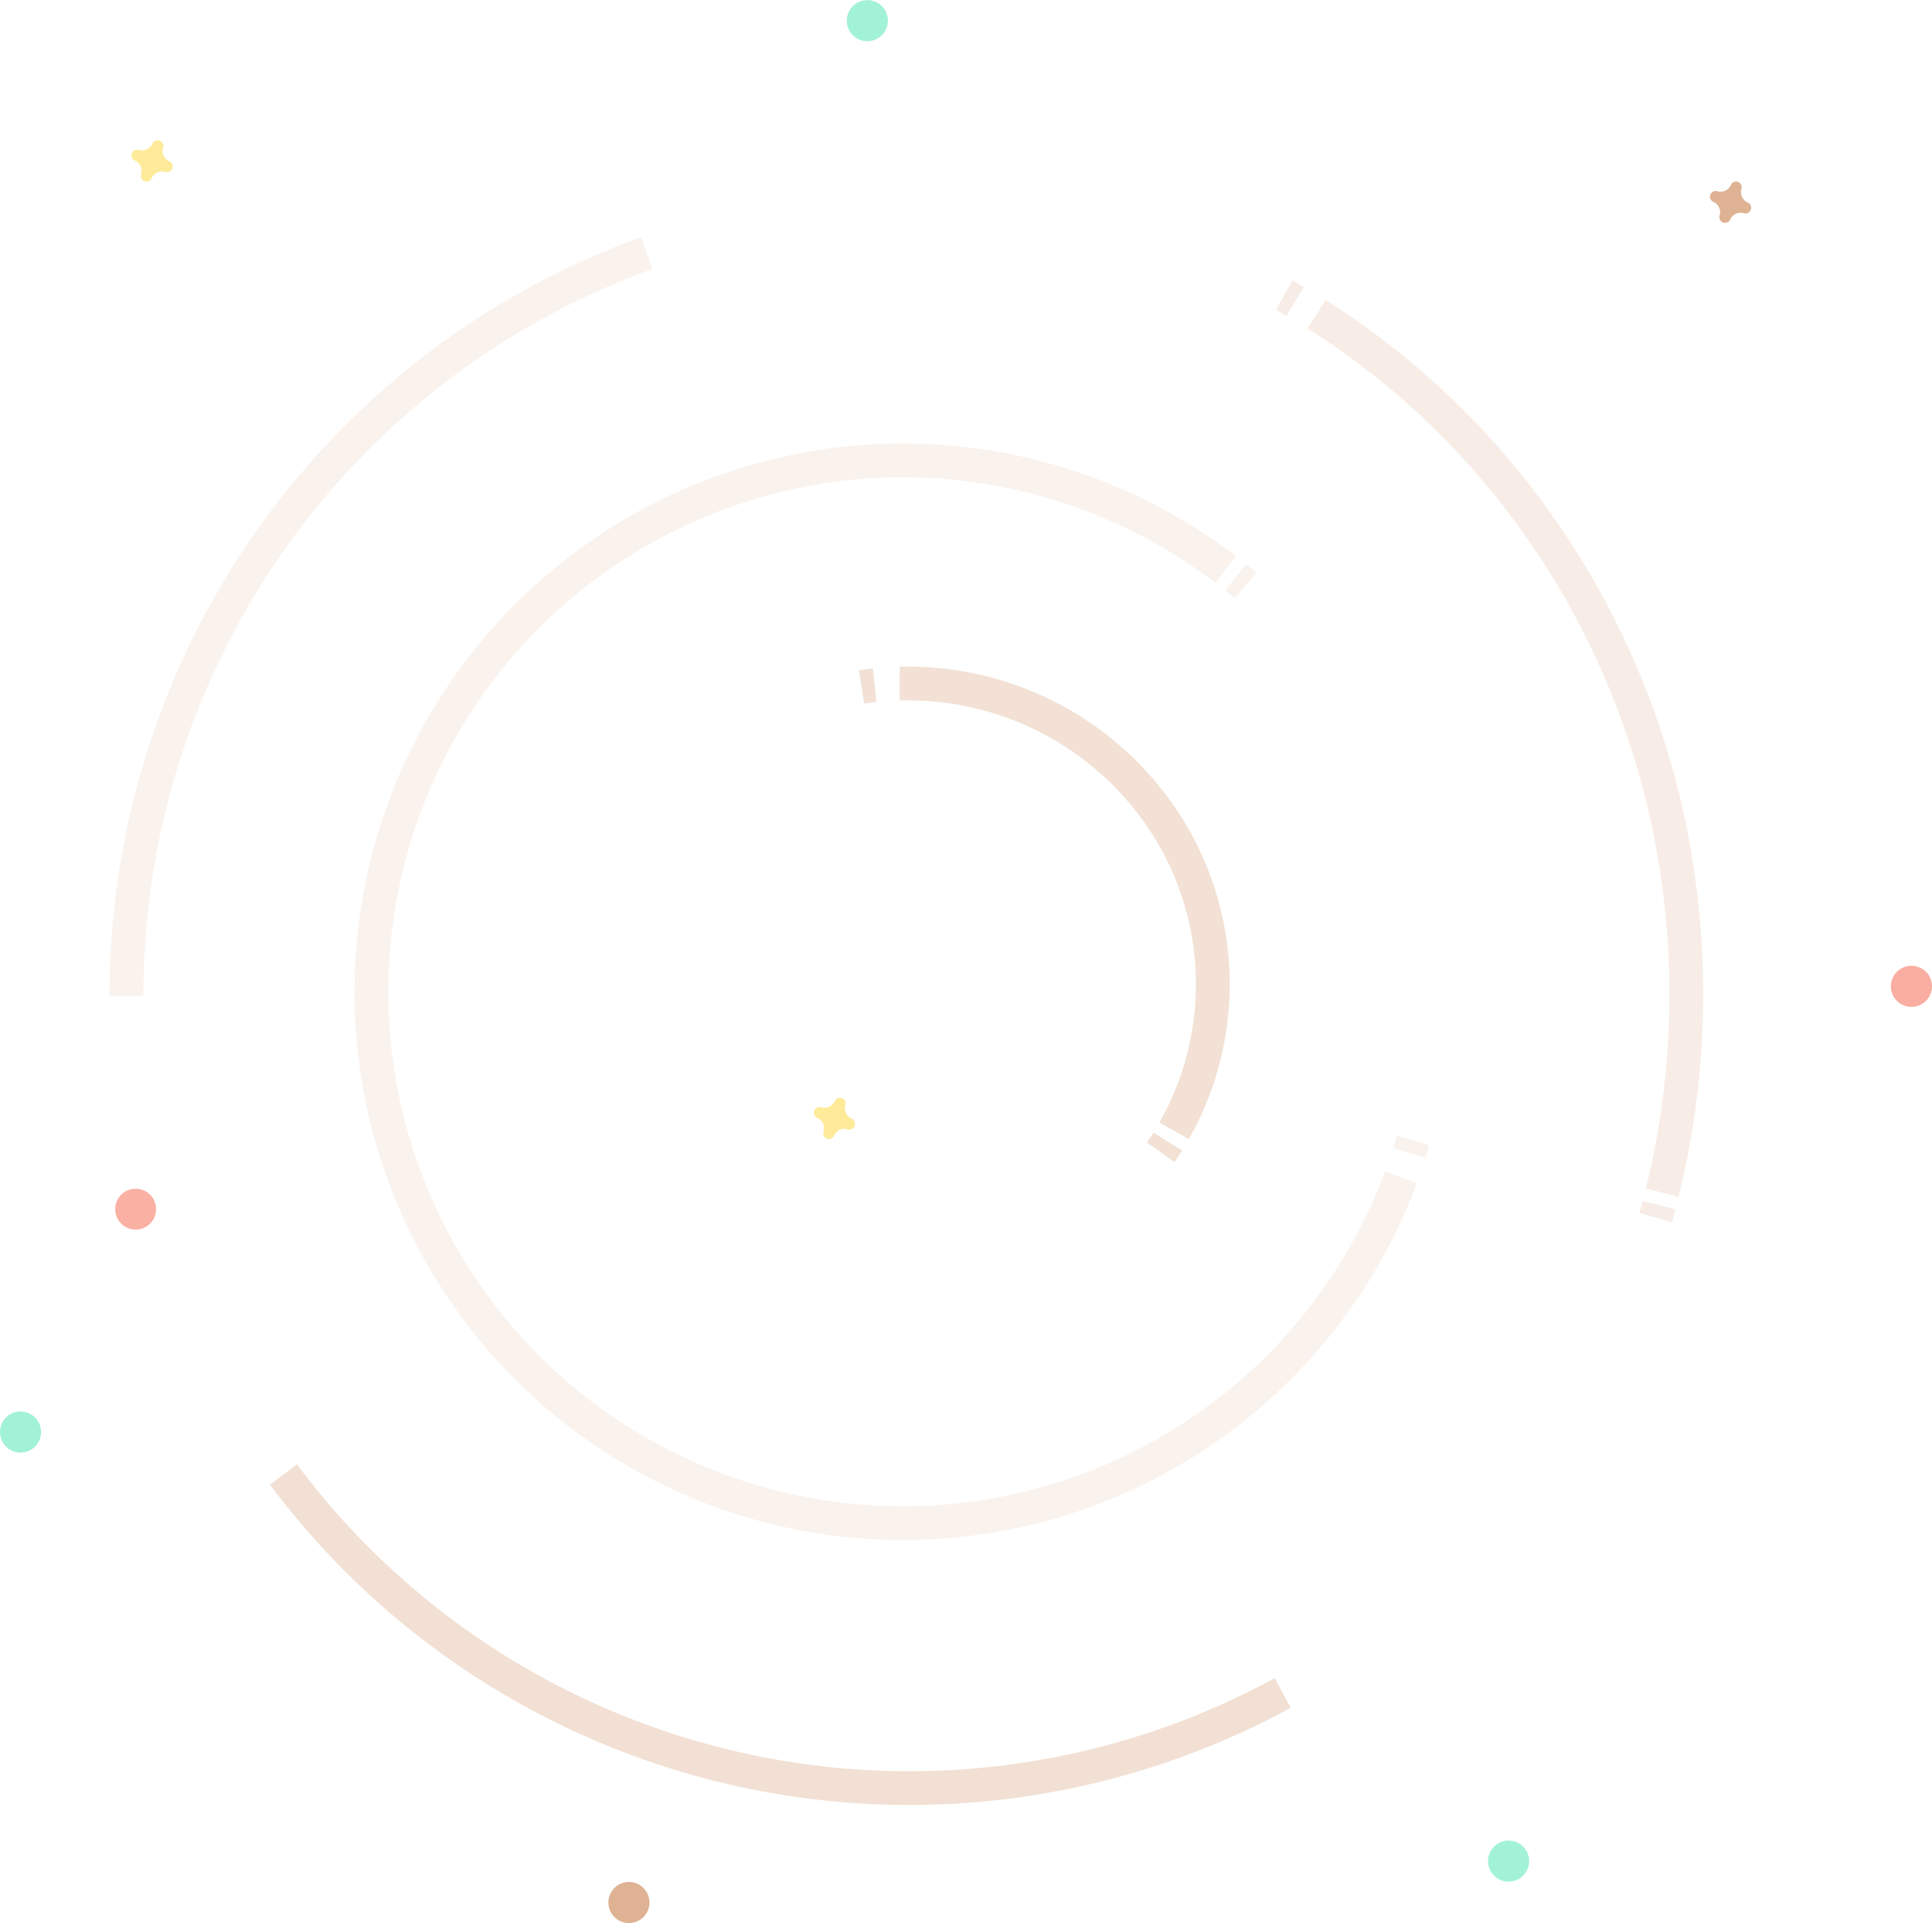 <svg id="Icon_Illustration_Workflow" data-name="Icon/Illustration/Workflow" xmlns="http://www.w3.org/2000/svg" xmlns:xlink="http://www.w3.org/1999/xlink" width="229" height="228" viewBox="0 0 229 228">
  <defs>
    <style>
      .cls-1 {
        opacity: 0.4;
      }

      .cls-2 {
        opacity: 0.3;
      }

      .cls-2, .cls-7, .cls-8 {
        filter: url(#filter);
      }

      .cls-3, .cls-4, .cls-5, .cls-6 {
        fill: none;
        stroke: #BE6728;
        stroke-width: 4px;
      }

      .cls-10, .cls-13, .cls-3, .cls-4, .cls-5, .cls-6, .cls-9 {
        fill-rule: evenodd;
      }

      .cls-4, .cls-5, .cls-6 {
        stroke-miterlimit: 10;
      }

      .cls-5, .cls-7 {
        opacity: 0.21;
      }

      .cls-10, .cls-12, .cls-13, .cls-14, .cls-6, .cls-8, .cls-9 {
        opacity: 0.5;
      }

      .cls-9 {
        fill: #BE6728;
      }

      .cls-10 {
        fill: #fdd835;
      }

      .cls-11, .cls-12 {
        fill: #f55f44;
      }

      .cls-11 {
        opacity: 0.49;
      }

      .cls-13, .cls-14 {
        fill: #47e6b1;
      }
    </style>
    <filter id="filter" filterUnits="userSpaceOnUse">
      <feFlood result="flood"/>
      <feComposite result="composite" operator="in" in2="SourceGraphic"/>
      <feBlend result="blend" in2="SourceGraphic"/>
    </filter>
  </defs>
  <g id="Illustration_Icon" data-name="Illustration Icon">
    <g id="Bg_Circle" data-name="Bg Circle" class="cls-1">
      <g id="Group" class="cls-2">
        <path id="Path" class="cls-3" d="M401.516,1428.73q-0.649-.39-1.305-0.75" transform="translate(-248 -1393)"/>
        <path id="Path-2" data-name="Path" class="cls-4" d="M445.018,1534.4a97.6,97.6,0,0,0,2.858-23.52c0-34.16-17.548-64.07-43.821-80.62" transform="translate(-248 -1393)"/>
        <path id="Path-3" data-name="Path" class="cls-3" d="M444.24,1537.36c0.139-.49.274-0.99,0.4-1.48" transform="translate(-248 -1393)"/>
      </g>
      <path id="Path-4" data-name="Path" class="cls-5" d="M324.667,1423A93.458,93.458,0,0,0,263,1511.06" transform="translate(-248 -1393)"/>
      <path id="Path-5" data-name="Path" class="cls-6" d="M281.6,1567.82a92.549,92.549,0,0,0,118.439,25.9" transform="translate(-248 -1393)"/>
      <g id="Group-2" data-name="Group" class="cls-7">
        <path id="Path-6" data-name="Path" class="cls-3" d="M415.05,1529.69q0.231-.735.445-1.47" transform="translate(-248 -1393)"/>
        <path id="Path-7" data-name="Path" class="cls-4" d="M393.264,1460.52a63,63,0,1,0,20.8,72.05" transform="translate(-248 -1393)"/>
        <path id="Path-8" data-name="Path" class="cls-3" d="M395.642,1462.42c-0.388-.33-0.781-0.65-1.177-0.97" transform="translate(-248 -1393)"/>
      </g>
      <g id="Group-3" data-name="Group" class="cls-8">
        <path id="Path-9" data-name="Path" class="cls-3" d="M351.673,1474.25c-0.517.05-1.034,0.11-1.551,0.19" transform="translate(-248 -1393)"/>
        <path id="Path-10" data-name="Path" class="cls-4" d="M387.17,1527.07a35.187,35.187,0,0,0-.4-35.43,36.329,36.329,0,0,0-31.225-17.6h-0.905" transform="translate(-248 -1393)"/>
        <path id="Path-11" data-name="Path" class="cls-3" d="M385.574,1529.61c0.29-.41.57-0.84,0.841-1.27" transform="translate(-248 -1393)"/>
      </g>
    </g>
    <g>
      <path id="Path-12" data-name="Path" class="cls-9" d="M455.177,1417.02a0.722,0.722,0,0,1,.133.08h0a0.681,0.681,0,0,1-.449,1.21h0l-0.151-.03a1.35,1.35,0,0,0-1.634.75,0.623,0.623,0,0,1-.075.14h0a0.692,0.692,0,0,1-.764.21,0.68,0.68,0,0,1-.441-0.66h0a0.613,0.613,0,0,1,.03-0.15,1.371,1.371,0,0,0-.752-1.65,0.649,0.649,0,0,1-.133-0.07h0a0.681,0.681,0,0,1,.449-1.21h0a0.4,0.4,0,0,1,.151.03,1.346,1.346,0,0,0,1.634-.76,0.868,0.868,0,0,1,.075-0.13h0a0.677,0.677,0,0,1,1.2.45h0a0.665,0.665,0,0,1-.03.15,1.355,1.355,0,0,0,.753,1.64h0Z" transform="translate(-248 -1393)"/>
      <path id="Path-13" data-name="Path" class="cls-10" d="M268.212,1412.21h0a0.682,0.682,0,0,1-.449,1.21h0l-0.15-.03a1.341,1.341,0,0,0-1.635.75,0.552,0.552,0,0,1-.075.13h0a0.661,0.661,0,0,1-.764.21,0.67,0.67,0,0,1-.44-0.66h0a0.665,0.665,0,0,1,.03-0.15,1.359,1.359,0,0,0-.753-1.64,0.641,0.641,0,0,1-.132-0.07h0a0.691,0.691,0,0,1-.21-0.77,0.668,0.668,0,0,1,.658-0.44h0a0.4,0.4,0,0,1,.151.03,1.356,1.356,0,0,0,1.634-.76,0.522,0.522,0,0,1,.076-0.13h0a0.677,0.677,0,0,1,1.2.45h0a0.665,0.665,0,0,1-.03.15,1.354,1.354,0,0,0,.752,1.64A0.691,0.691,0,0,1,268.212,1412.21Z" transform="translate(-248 -1393)"/>
      <path id="Path-14" data-name="Path" class="cls-10" d="M348.96,1525.64a0.683,0.683,0,0,1,.132.08h0a0.682,0.682,0,0,1-.448,1.21h0l-0.151-.03a1.34,1.34,0,0,0-1.634.75,0.876,0.876,0,0,1-.076.14h0a0.677,0.677,0,0,1-1.2-.46h0a0.665,0.665,0,0,1,.03-0.15,1.358,1.358,0,0,0-.752-1.64,0.649,0.649,0,0,1-.133-0.07h0a0.692,0.692,0,0,1-.209-0.77,0.682,0.682,0,0,1,.658-0.44h0a0.39,0.39,0,0,1,.15.03,1.357,1.357,0,0,0,1.635-.76,0.552,0.552,0,0,1,.075-0.13h0a0.678,0.678,0,0,1,1.2.45h0a0.728,0.728,0,0,1-.031.15,1.355,1.355,0,0,0,.753,1.64h0Z" transform="translate(-248 -1393)"/>
      <circle id="Oval" class="cls-11" cx="16.078" cy="143.36" r="2.422"/>
      <circle id="Oval-2" data-name="Oval" class="cls-12" cx="226.563" cy="116.94" r="2.438"/>
      <path id="Oval-3" data-name="Oval" class="cls-9" d="M320.111,1618.55a2.436,2.436,0,1,1,2.436,2.45A2.436,2.436,0,0,1,320.111,1618.55Z" transform="translate(-248 -1393)"/>
      <path id="Oval-4" data-name="Oval" class="cls-13" d="M248,1562.78a2.436,2.436,0,1,1,2.436,2.44A2.445,2.445,0,0,1,248,1562.78Z" transform="translate(-248 -1393)"/>
      <path id="Oval-5" data-name="Oval" class="cls-13" d="M348.37,1395.45a2.437,2.437,0,1,1,2.436,2.44A2.439,2.439,0,0,1,348.37,1395.45Z" transform="translate(-248 -1393)"/>
      <circle id="Oval-6" data-name="Oval" class="cls-14" cx="178.813" cy="220.655" r="2.438"/>
    </g>
  </g>
</svg>
